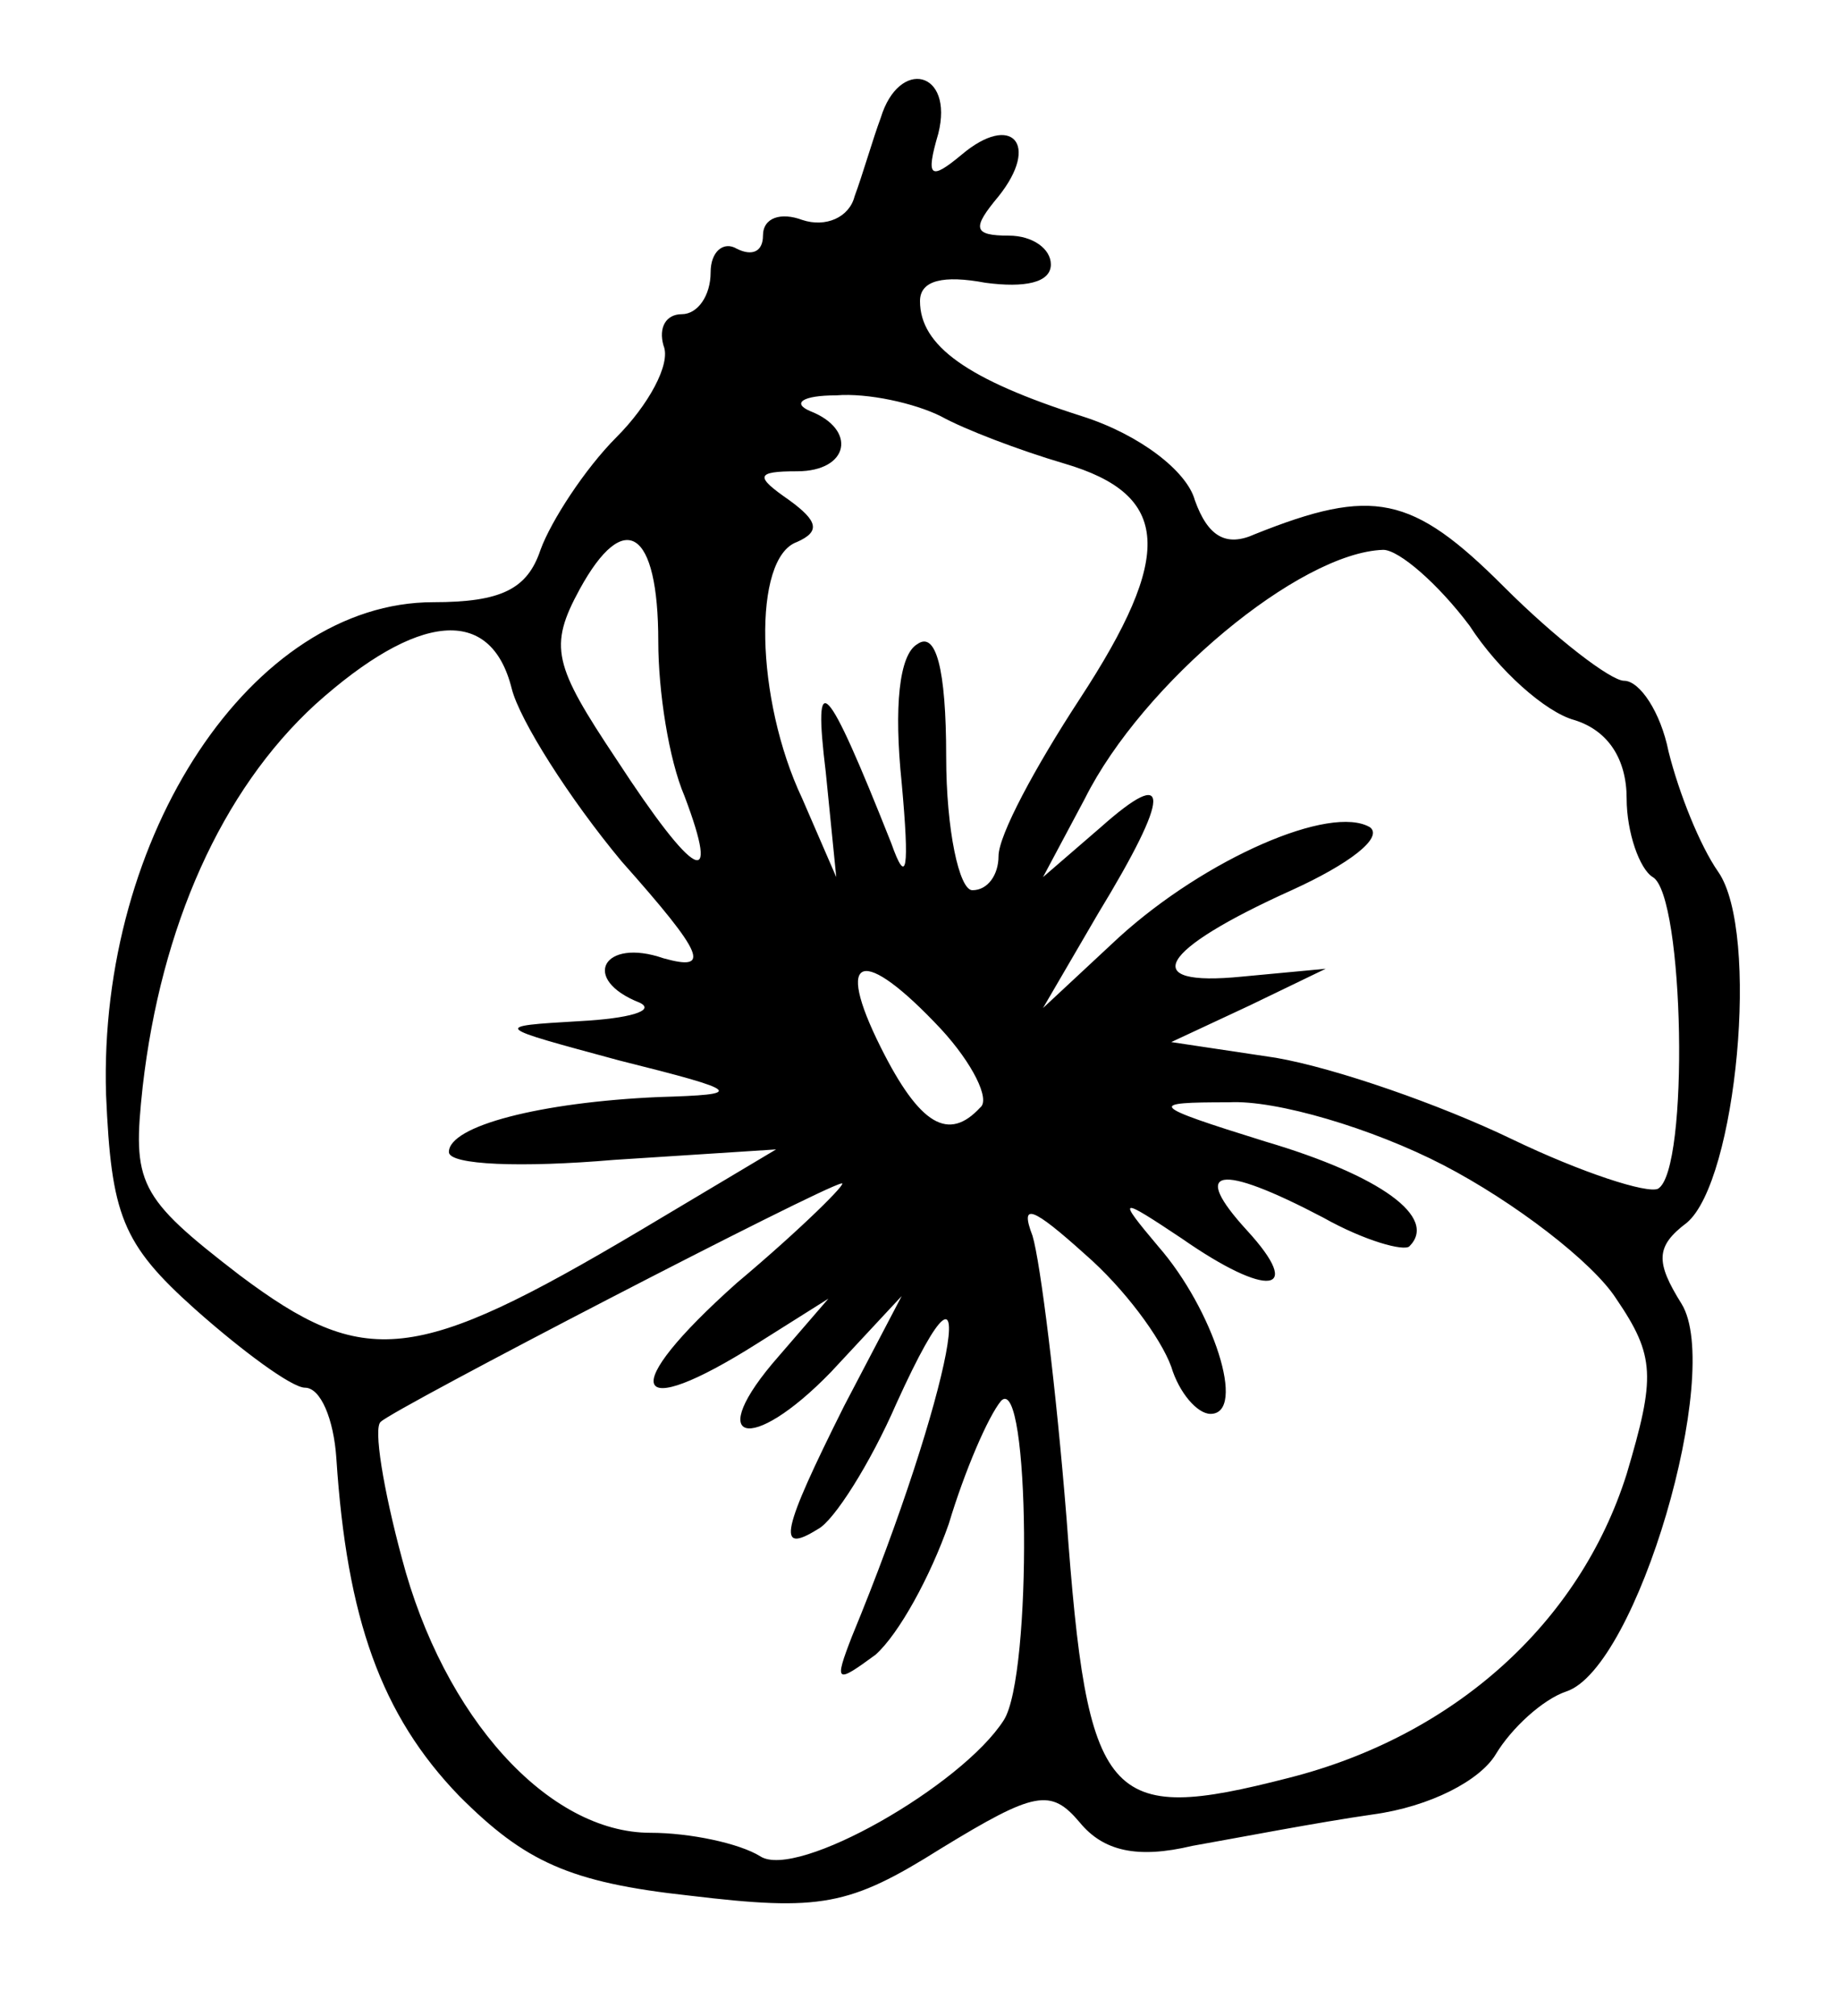 <?xml version="1.0" encoding="UTF-8" standalone="yes"?>
<svg version="1.0" xmlns="http://www.w3.org/2000/svg" width="18.5mm" height="20.262mm" viewBox="0 0 70 77" preserveAspectRatio="xMidYMid meet">
  <g transform="translate(0,77) scale(0.1,-0.1)" fill="#000000" stroke="none">
    <path d="M335 725 c-3 -8 -7 -22 -10 -30 -2 -8 -11 -12 -20 -9 -8 3 -15 1 -15
-6 0 -6 -4 -8 -10 -5 -5 3 -10 -1 -10 -9 0 -9 -5 -16 -11 -16 -6 0 -9 -5 -7
-12 3 -7 -6 -23 -18 -35 -12 -12 -25 -32 -29 -43 -5 -15 -15 -20 -41 -20 -69
0 -128 -89 -125 -188 2 -46 6 -57 34 -82 18 -16 37 -30 42 -30 6 0 11 -12 12
-27 4 -61 17 -98 47 -129 25 -25 42 -33 88 -38 50 -6 61 -4 96 18 36 22 42 23
53 10 9 -11 22 -14 43 -9 17 3 48 9 69 12 22 3 41 13 47 23 6 10 18 21 27 24
27 9 60 122 44 148 -10 16 -10 22 2 31 19 16 28 111 12 134 -7 10 -15 30 -19
46 -3 15 -11 27 -17 27 -5 0 -26 16 -46 36 -35 35 -50 38 -95 20 -11 -5 -18
-1 -23 13 -3 11 -21 25 -43 32 -44 14 -62 27 -62 44 0 8 9 10 25 7 15 -2 25 0
25 7 0 6 -7 11 -16 11 -14 0 -14 3 -4 15 16 20 5 32 -14 16 -12 -10 -14 -9 -9
8 6 24 -15 29 -22 6z m23 -114 c9 -5 30 -13 47 -18 41 -12 42 -35 6 -90 -17
-26 -31 -52 -31 -60 0 -7 -4 -13 -10 -13 -5 0 -10 23 -10 51 0 34 -4 48 -11
43 -7 -4 -9 -24 -6 -53 3 -33 2 -40 -4 -23 -25 63 -30 68 -25 27 l4 -40 -13
30 c-18 38 -19 92 -2 98 9 4 8 8 -3 16 -13 9 -13 11 3 11 20 0 23 16 5 23 -7
3 -3 6 10 6 12 1 30 -3 40 -8z m-108 -86 c0 -19 4 -45 10 -59 14 -37 4 -32
-26 14 -24 36 -26 43 -14 65 17 31 30 23 30 -20z m310 6 c11 -17 29 -33 40
-36 13 -4 20 -15 20 -30 0 -13 5 -27 10 -30 12 -7 14 -112 2 -119 -4 -2 -29 6
-56 19 -27 13 -67 27 -90 31 l-40 6 30 14 29 14 -32 -3 c-40 -4 -32 10 19 33
22 10 35 20 30 24 -15 9 -63 -12 -96 -42 l-29 -27 21 36 c28 46 28 57 1 33
l-22 -19 16 30 c22 44 82 94 114 95 6 0 21 -13 33 -29z m-366 -24 c3 -12 22
-42 42 -66 32 -36 34 -42 16 -37 -23 8 -32 -8 -9 -17 6 -3 -4 -6 -23 -7 -34
-2 -33 -2 15 -15 48 -12 48 -13 15 -14 -45 -2 -80 -11 -80 -21 0 -5 28 -6 63
-3 l62 4 -52 -31 c-86 -51 -105 -53 -153 -17 -39 30 -41 35 -37 72 7 61 30
113 66 146 39 35 67 38 75 6z m164 -130 c12 -13 19 -27 15 -30 -12 -13 -23 -7
-38 23 -18 36 -7 39 23 7z m192 -52 c27 -14 57 -37 66 -51 15 -22 15 -30 4
-67 -18 -57 -66 -100 -129 -116 -70 -18 -77 -10 -85 99 -4 50 -10 98 -13 108
-5 13 0 11 20 -7 15 -13 29 -32 33 -43 3 -10 10 -18 15 -18 14 0 1 40 -20 64
-16 19 -15 19 9 3 33 -23 47 -21 25 3 -22 24 -11 26 29 5 16 -9 31 -13 33 -11
11 11 -11 27 -55 40 -45 14 -45 15 -14 15 18 1 55 -10 82 -24z m-270 -45 c-46
-41 -41 -54 8 -23 l27 17 -19 -22 c-29 -33 -11 -38 20 -6 l27 29 -22 -42 c-24
-48 -26 -57 -10 -47 6 3 20 25 30 48 35 77 21 3 -17 -89 -7 -18 -6 -18 9 -7 9
8 21 30 28 50 6 20 15 41 20 47 11 11 12 -105 1 -122 -16 -25 -79 -61 -93 -52
-8 5 -27 9 -42 9 -39 0 -79 44 -95 105 -7 26 -11 50 -8 52 5 5 169 90 176 91
3 1 -15 -17 -40 -38z"/>
  </g>
</svg>